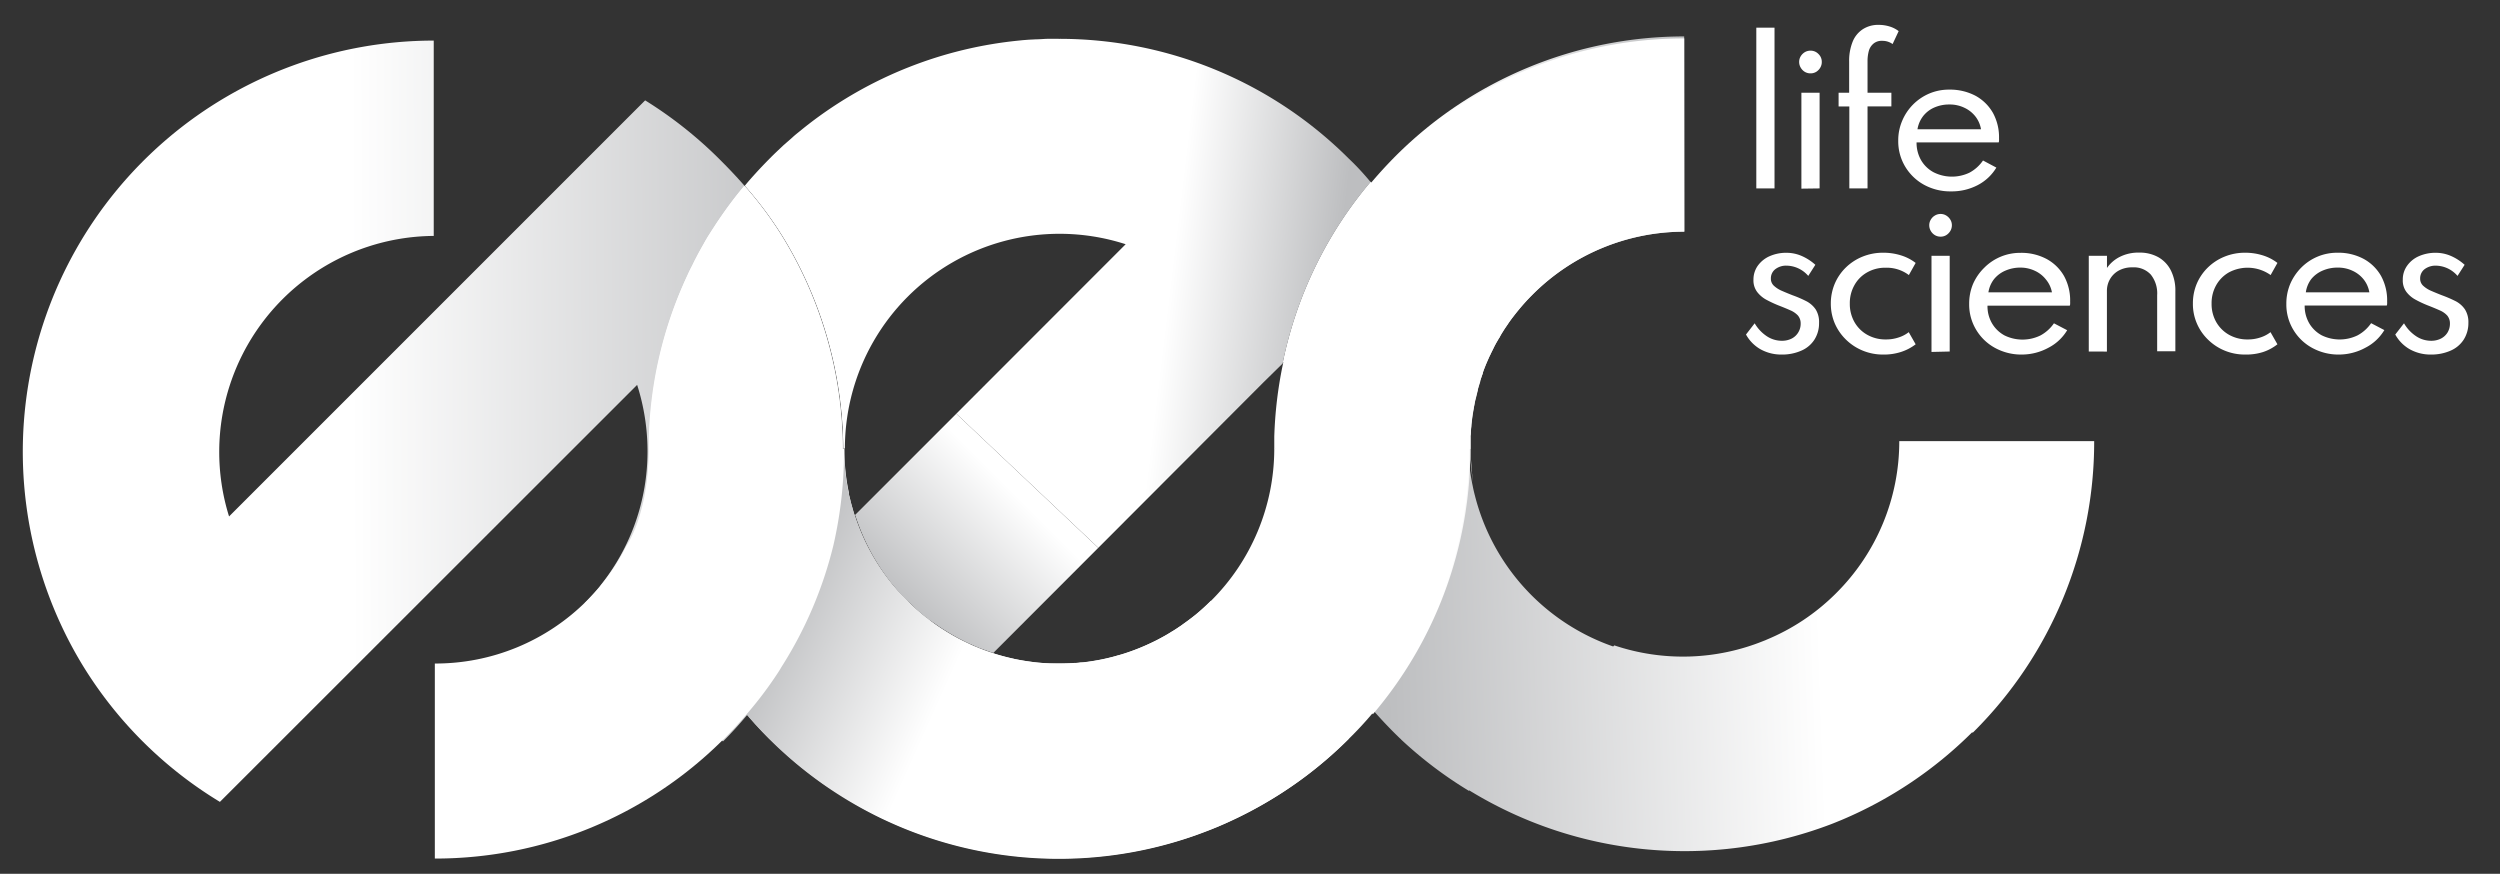 <svg id="Layer_1" data-name="Layer 1" xmlns="http://www.w3.org/2000/svg" xmlns:xlink="http://www.w3.org/1999/xlink" viewBox="0 0 412 144"><rect x="0" y="0" width="412" height="144" fill="#333333" stroke="none"/><defs><style>.cls-1{fill:url(#linear-gradient);}.cls-2{fill:url(#linear-gradient-2);}.cls-3{fill:url(#linear-gradient-3);}.cls-4{fill:url(#linear-gradient-4);}.cls-5{fill:url(#linear-gradient-5);}.cls-6{fill:url(#linear-gradient-6);}.cls-7{fill:url(#linear-gradient-7);}.cls-8{fill:#fff;}.cls-9{fill:url(#linear-gradient-8);}.cls-10{fill:url(#linear-gradient-9);}.cls-11{fill:url(#linear-gradient-10);}</style><linearGradient id="linear-gradient" x1="318.08" y1="104.54" x2="228.3" y2="107.68" gradientUnits="userSpaceOnUse"><stop offset="0.2" stop-color="#fff"/><stop offset="1" stop-color="#bdbec0"/></linearGradient><linearGradient id="linear-gradient-2" x1="3.92" y1="69.6" x2="138.86" y2="69.13" gradientUnits="userSpaceOnUse"><stop offset="0.4" stop-color="#fff"/><stop offset="1" stop-color="#bdbec0"/></linearGradient><linearGradient id="linear-gradient-3" x1="209.94" y1="62.04" x2="277.75" y2="61.81" xlink:href="#linear-gradient-2"/><linearGradient id="linear-gradient-4" x1="222.03" y1="45.89" x2="227.53" y2="47.47" gradientUnits="userSpaceOnUse"><stop offset="0" stop-color="#fff"/><stop offset="1" stop-color="#bdbec0"/></linearGradient><linearGradient id="linear-gradient-5" x1="167.23" y1="81.26" x2="148.47" y2="100.02" xlink:href="#linear-gradient-4"/><linearGradient id="linear-gradient-6" x1="104.86" y1="52.28" x2="93.94" y2="52.28" xlink:href="#linear-gradient-4"/><linearGradient id="linear-gradient-7" x1="245.57" y1="88.31" x2="401.45" y2="58.53" xlink:href="#linear-gradient-4"/><linearGradient id="linear-gradient-8" x1="-228.86" y1="-1036.84" x2="-257.47" y2="-1049.69" gradientTransform="translate(386.18 1147)" xlink:href="#linear-gradient-4"/><linearGradient id="linear-gradient-9" x1="122.92" y1="41.48" x2="219.45" y2="53.09" gradientUnits="userSpaceOnUse"><stop offset="0.72" stop-color="#fff"/><stop offset="1" stop-color="#bdbec0"/></linearGradient><linearGradient id="linear-gradient-10" x1="152.01" y1="86.1" x2="180.2" y2="86.1" xlink:href="#linear-gradient-4"/></defs><path class="cls-1" d="M345.12,72.7a67.4,67.4,0,0,1-19.76,47.8l-.26.26-.08-.09a67.81,67.81,0,0,1-21.46,14.43l-1,.41c-.35.14-.71.29-1.07.42a67.88,67.88,0,0,1-59.35-5.67l-.07.07a67.56,67.56,0,0,1-11.17-8.46c0-.06-.11-.11-.16-.16-1.71-1.64-3.34-3.37-4.88-5.17a67.3,67.3,0,0,0,16.08-43.69,34.82,34.82,0,0,0,.77,7.27c.1.52.21,1,.35,1.53a35.58,35.58,0,0,0,22.79,24.89l.19-.18a35.46,35.46,0,0,0,24.73-.79,2.75,2.75,0,0,0,.36-.15,35.22,35.22,0,0,0,11.32-7.52l.16-.16A35.27,35.27,0,0,0,313,72.7Z"/><path class="cls-2" d="M138.88,73.93v.44A67.51,67.51,0,0,1,128.78,110q-.32.56-.69,1.11a68.17,68.17,0,0,1-4.94,6.69c-1.25,1.51-2.61,3-4,4.39l-.1-.1L96.34,99.41c.8-.8,1.55-1.63,2.25-2.48.17-.19.34-.41.48-.6a35.28,35.28,0,0,0,7.64-22A35.91,35.91,0,0,0,105,63.43L36.24,132.15a67.51,67.51,0,0,1-22.76-22.74,67.75,67.75,0,0,1,58-102.72l0,32.19A35.61,35.61,0,0,0,37.75,85.11l68.57-68.57A68.44,68.44,0,0,1,119,26.67v0c1.28,1.28,2.5,2.58,3.68,3.93a61.18,61.18,0,0,1,6.44,8.69A67.75,67.75,0,0,1,138.88,73.93Z"/><path class="cls-3" d="M277.57,38.18a35.33,35.33,0,0,0-25,10.35c-.77.78-1.53,1.59-2.2,2.42q-.53.61-1,1.26a.12.12,0,0,0-.06.07c-.31.41-.6.8-.87,1.22a13.26,13.26,0,0,0-.73,1.11,7.9,7.9,0,0,0-.58,1,3.3,3.3,0,0,0-.31.51,12.33,12.33,0,0,0-.68,1.23c-.19.39-.39.78-.56,1.16a.6.6,0,0,0-.08.16q-.25.55-.48,1.08l-.18.41c-.15.39-.31.79-.44,1.18a.15.15,0,0,0,0,.1c-.15.42-.31.85-.45,1.27,0,.06,0,.12,0,.2-.14.42-.27.85-.39,1.27a.18.18,0,0,1,0,.1c-.12.46-.23,1-.35,1.41s-.17.79-.25,1.18a4.3,4.3,0,0,0-.08.45c-.07.42-.15.87-.21,1.27s-.12,1-.17,1.47c0,.29-.06.56-.08.85s0,.6-.06.91a.18.18,0,0,0,0,.1c0,.29,0,.58,0,.85s0,.58,0,.85a31.8,31.8,0,0,0,.16,3.39,5.8,5.8,0,0,0,.06.6,1.46,1.46,0,0,0,0,.29c.05.54.11,1.08.19,1.62-.1-.56-.18-1.12-.23-1.68a34.34,34.34,0,0,1-.22-3.81,67.27,67.27,0,0,1-16.07,43.68l.08.09s0,0,0,0a.35.35,0,0,1-.08-.1,66.19,66.19,0,0,1-6.54-9,65.35,65.35,0,0,1-7.81-19.52l-.29-1.39c-.14-.64-.27-1.28-.37-1.92a72.13,72.13,0,0,1-1-10.38c0-.51,0-1,0-1.51v-.43c0-.52,0-1,0-1.56v-.08a67,67,0,0,1,1.29-11.65,2.83,2.83,0,0,1,.08-.4,66.94,66.94,0,0,1,14.41-29.81s.06-.08.08-.1c1.23-1.45,2.51-2.84,3.87-4.21A67.32,67.32,0,0,1,277.55,6v.6Z"/><path class="cls-4" d="M232.35,38.88,211.48,59.75v0l-.1.1a66.94,66.94,0,0,1,14.41-29.81s.06-.08.08-.1a2.09,2.09,0,0,1,.21.23A66.14,66.14,0,0,1,232.35,38.88Z"/><path class="cls-5" d="M181,90.28l-17.31,17.33c-.66-.22-1.3-.45-1.94-.68s-1.25-.52-1.87-.79-1.24-.6-1.86-.91a40.76,40.76,0,0,1-3.56-2.17L152.9,102l-.19-.16-.14-.11q-.75-.61-1.5-1.26c-.53-.46-1-1-1.57-1.47v0c-.52-.5-1-1-1.47-1.55s-.91-1.06-1.34-1.6c0,0,0,0,0,0A35.39,35.39,0,0,1,141,85.09a1,1,0,0,1-.08-.23l16.68-16.68Z"/><path class="cls-6" d="M129.09,39.31a67.75,67.75,0,0,1,9.79,34.62H107a67.87,67.87,0,0,1,6.25-28.47c.23-.51.46-1,.72-1.49s.48-1,.75-1.49c.44-.87.93-1.72,1.41-2.58s.91-1.5,1.39-2.26c.29-.44.59-.91.89-1.35a66.58,66.58,0,0,1,4.26-5.67A61.18,61.18,0,0,1,129.09,39.31Z"/><path class="cls-7" d="M242.15,73.93V74a67.27,67.27,0,0,1-16.07,43.68s0,0,0,0c-1.18,1.4-2.42,2.73-3.71,4a66.59,66.59,0,0,1-15.63,11.64c-.83.45-1.69.89-2.56,1.32l-1.1.52-.75.35-1.49.66c-.78.32-1.57.63-2.36.92l-1.53.57a68,68,0,0,1-47.8-1.15c-1.16-.46-2.3-1-3.44-1.5-.33-.14-.64-.29-.95-.45a63.73,63.73,0,0,1-6.92-4c-.29-.17-.59-.36-.88-.56a1.55,1.55,0,0,1-.17-.13l-.08,0-1.27-.87c-.31-.23-.62-.47-.93-.68-1.43-1.06-2.83-2.18-4.18-3.34l-1.12-1c-.45-.41-.91-.83-1.36-1.26s-.71-.67-1.08-1v0c-.39-.39-.75-.78-1.14-1.16l-1.1-1.18-1.36-1.55-.06-.06-.11-.13c-.19-.24-.41-.47-.58-.72a68.61,68.61,0,0,1-5.67-8c-.29-.46-.56-.93-.83-1.39a7.37,7.37,0,0,1-.37-.68c-.35-.6-.66-1.2-1-1.8l-.32-.62a4,4,0,0,1-.22-.4c-.09-.24-.21-.45-.31-.66s-.21-.45-.31-.66c-.32-.68-.63-1.37-.92-2.07A68,68,0,0,1,107,74v0h32.17a1.23,1.23,0,0,0,0,.27,32.85,32.85,0,0,0,.72,6.89.88.88,0,0,0,0,.21c0,.21.1.44.16.66a15.77,15.77,0,0,0,.39,1.54c.11.45.25.89.4,1.36a1,1,0,0,0,.08.23,35.39,35.39,0,0,0,5.71,10.68s0,0,0,0A36.16,36.16,0,0,0,149.5,99c.52.5,1,1,1.57,1.49s1,.85,1.5,1.26a.22.22,0,0,0,.14.09c.56.45,1.12.86,1.7,1.26a40.76,40.76,0,0,0,3.56,2.17c.62.31,1.24.62,1.86.91s1.24.54,1.87.79c.78.31,1.58.56,2.38.81s1.84.53,2.77.73l.36.09c1,.2,1.93.36,2.9.48l.42.06c.86.1,1.72.15,2.58.18.29,0,.58,0,.87,0,1,0,2.08,0,3.12-.07.31,0,.62,0,.93-.08l.54,0c.93-.1,1.84-.26,2.75-.43l.81-.17s0,0,0,0c.68-.16,1.35-.31,2-.53.41-.09.81-.21,1.22-.34a36.58,36.58,0,0,0,4.47-1.8l.77-.37.76-.41a20.22,20.22,0,0,0,1.8-1.06,2.73,2.73,0,0,0,.4-.23c.25-.16.49-.31.72-.49a4.24,4.24,0,0,0,.69-.48l.7-.5c.46-.33.91-.68,1.34-1,.87-.71,1.72-1.49,2.51-2.28,0,0,0,0,0,0A35.38,35.38,0,0,0,210,74v-.06Z"/><path class="cls-8" d="M277.58,38.18a35.3,35.3,0,0,0-25,10.36c-.78.77-1.52,1.59-2.21,2.41-.33.41-.67.83-1,1.25a.33.33,0,0,0-.06.08c-.31.4-.6.81-.87,1.22s-.51.73-.74,1.11-.4.63-.58,1c-.11.16-.21.33-.31.5-.24.41-.46.82-.66,1.24s-.4.78-.57,1.17a.6.6,0,0,0-.09.15c-.16.36-.33.73-.48,1.09-.06.13-.11.26-.16.39-.16.4-.32.8-.46,1.2a.15.15,0,0,0,0,.08c-.15.43-.3.85-.43,1.29a1,1,0,0,0-.07.18c-.13.43-.25.86-.37,1.28l0,.1c-.12.47-.24.94-.35,1.41s-.17.79-.24,1.19a2.41,2.41,0,0,0-.08.44c-.09.43-.16.86-.21,1.28s-.13,1-.18,1.47c0,.28-.06.56-.08.85s0,.59-.06.9a.34.34,0,0,0,0,.1c0,.29,0,.57,0,.86s0,.79,0,1.2H210c0-.13,0-.25,0-.37,0-.53,0-1,0-1.57v-.09a68.5,68.5,0,0,1,1.38-11.73l.09-.42A67.3,67.3,0,0,1,226,30.29a.58.58,0,0,1,.08-.1A67.43,67.43,0,0,1,277.56,6.33V6.6Z"/><path class="cls-9" d="M199.56,99a35.41,35.41,0,0,1-60.45-25H106.94A67.56,67.56,0,0,0,222.3,121.72Z"/><path class="cls-10" d="M225.87,30s0,.06-.08.1a66.94,66.94,0,0,0-14.41,29.81L208.23,63,181,90.28l-23.4-22.1,27.91-27.93a35.34,35.34,0,0,0-10.87-1.72h0a35.37,35.37,0,0,0-35.4,35.4h-.27a67.75,67.75,0,0,0-9.79-34.62,61.18,61.18,0,0,0-6.44-8.69c.56-.7,1.16-1.37,1.78-2.05.75-.83,1.53-1.64,2.32-2.44s1.45-1.41,2.19-2.11c.09-.09.21-.19.33-.29.42-.38.87-.75,1.29-1.14s.87-.73,1.32-1.1.89-.72,1.33-1.06A67.49,67.49,0,0,1,168.07,6.67c.5-.06,1-.09,1.51-.13l1.18-.06c.58,0,1.16-.06,1.74-.08s1.37,0,2.05,0h0a67.49,67.49,0,0,1,47.76,19.77C223.58,27.37,224.76,28.65,225.87,30Z"/><path class="cls-11" d="M138.88,73.93h.21v0a68.5,68.5,0,0,1-1.76,16,66.7,66.7,0,0,1-8.55,20q-.32.56-.69,1.11a63.34,63.34,0,0,1-5,6.61s0,0,0,0c-1.16,1.38-2.37,2.69-3.65,4-.14.13-.27.27-.41.38a67.18,67.18,0,0,1-47.37,19.46V109.35A35.26,35.26,0,0,0,96.71,99c.66-.66,1.28-1.33,1.88-2,.17-.19.33-.41.48-.6A34.66,34.66,0,0,0,103.21,90s3.69-5.16,3.69-16a67.06,67.06,0,0,1,6.33-28.49c.23-.51.46-1,.72-1.49s.48-1,.75-1.49c.44-.87.93-1.72,1.41-2.58s.91-1.5,1.39-2.26c.29-.44.59-.91.89-1.35a66.58,66.58,0,0,1,4.26-5.67,61.18,61.18,0,0,1,6.44,8.69A67.75,67.75,0,0,1,138.88,73.93Z"/><path class="cls-8" d="M289.44,31.05V4.56h3V31.05Z"/><path class="cls-8" d="M298.37,12.09a1.81,1.81,0,0,1-.94-.25,1.93,1.93,0,0,1-.67-.69,1.8,1.8,0,0,1-.26-.94,1.77,1.77,0,0,1,.26-.94,2,2,0,0,1,.67-.67,1.81,1.81,0,0,1,.94-.25,1.76,1.76,0,0,1,.94.25,2.14,2.14,0,0,1,.67.67,1.76,1.76,0,0,1,.25.94,1.79,1.79,0,0,1-.25.94,2,2,0,0,1-.67.69A1.76,1.76,0,0,1,298.37,12.09Zm-1.5,19V15.28h3V31.05Z"/><path class="cls-8" d="M304.77,31.05V17.54H303V15.28h1.74V10.15a8.38,8.38,0,0,1,.57-3.26A4.4,4.4,0,0,1,307,4.81a4.63,4.63,0,0,1,2.61-.71,6,6,0,0,1,1.81.27,4.6,4.6,0,0,1,1.48.76l-1,2.13a2.85,2.85,0,0,0-1.74-.53,2.07,2.07,0,0,0-1.36.42A2.4,2.4,0,0,0,308,8.33a6.38,6.38,0,0,0-.23,1.81v5.14h3.93v2.26h-3.93V31.05Z"/><path class="cls-8" d="M321.53,31.54a9,9,0,0,1-4.45-1.09,8.25,8.25,0,0,1-3.11-3,8.09,8.09,0,0,1-1.14-4.26,8.17,8.17,0,0,1,.65-3.28,8.41,8.41,0,0,1,4.48-4.5,8.24,8.24,0,0,1,3.26-.64,9,9,0,0,1,4.32,1,7.4,7.4,0,0,1,2.9,2.84,8.38,8.38,0,0,1,1,4.22,2.58,2.58,0,0,1,0,.32c0,.08,0,.19-.06.32H315.85a5.73,5.73,0,0,0,.74,2.92,5.24,5.24,0,0,0,2.07,2,6.7,6.7,0,0,0,5.92.06,6.36,6.36,0,0,0,2.22-2L329,27.62a7.73,7.73,0,0,1-3.08,2.89A9.24,9.24,0,0,1,321.53,31.54ZM316,21.3h10.47a4.68,4.68,0,0,0-.94-2.13,5,5,0,0,0-1.84-1.43,5.53,5.53,0,0,0-2.42-.52,6.06,6.06,0,0,0-2.5.5,4.73,4.73,0,0,0-1.84,1.42A4.8,4.8,0,0,0,316,21.3Z"/><path class="cls-8" d="M293.64,58.43a7,7,0,0,1-3.49-.86,6.28,6.28,0,0,1-2.41-2.44l1.43-1.85a6.45,6.45,0,0,0,2,2.13,4.48,4.48,0,0,0,2.48.75,3.51,3.51,0,0,0,1.57-.34,2.68,2.68,0,0,0,1.11-1,2.73,2.73,0,0,0,.42-1.52A2,2,0,0,0,296.3,52a3.61,3.61,0,0,0-1.25-.86c-.55-.25-1.24-.53-2.06-.85a19.54,19.54,0,0,1-1.91-.9,4.75,4.75,0,0,1-1.51-1.29,3.15,3.15,0,0,1-.6-2,3.93,3.93,0,0,1,.7-2.29,4.76,4.76,0,0,1,1.94-1.58,6.73,6.73,0,0,1,2.8-.57,6.29,6.29,0,0,1,2.48.51,8.35,8.35,0,0,1,2.28,1.47L298,45.47a4.8,4.8,0,0,0-3.55-1.69,2.91,2.91,0,0,0-1.89.59,1.9,1.9,0,0,0-.72,1.53,1.56,1.56,0,0,0,.52,1.21,4.51,4.51,0,0,0,1.34.84c.54.24,1.11.47,1.69.7a19.33,19.33,0,0,1,2.32,1A4.19,4.19,0,0,1,299.23,51a3.91,3.91,0,0,1,.55,2.21A5,5,0,0,1,299,56a4.82,4.82,0,0,1-2.15,1.79A7.72,7.72,0,0,1,293.64,58.43Z"/><path class="cls-8" d="M310.35,58.43a8.69,8.69,0,0,1-3.35-.64A8.54,8.54,0,0,1,304.25,56a8.4,8.4,0,0,1-1.86-2.66,8.26,8.26,0,0,1-.67-3.31,8.35,8.35,0,0,1,.65-3.28,8.24,8.24,0,0,1,1.82-2.66,8.5,8.5,0,0,1,2.74-1.79,8.87,8.87,0,0,1,3.4-.65,9.6,9.6,0,0,1,3,.45,7.68,7.68,0,0,1,2.37,1.23l-1.12,2a6.07,6.07,0,0,0-3.81-1.21,6,6,0,0,0-3.12.8,5.43,5.43,0,0,0-2.07,2.13,6,6,0,0,0-.73,3,6,6,0,0,0,.75,3,5.53,5.53,0,0,0,2.1,2.11,6.08,6.08,0,0,0,3.1.78,6.41,6.41,0,0,0,2.07-.32,5.32,5.32,0,0,0,1.69-.88l1.14,2A8,8,0,0,1,313.29,58,9.15,9.15,0,0,1,310.35,58.43Z"/><path class="cls-8" d="M319.8,39a1.78,1.78,0,0,1-.93-.25,1.9,1.9,0,0,1-.67-.68,1.85,1.85,0,0,1-.26-.94,1.75,1.75,0,0,1,.26-.94,1.87,1.87,0,0,1,.67-.67,1.79,1.79,0,0,1,.93-.26,1.75,1.75,0,0,1,.94.26,2,2,0,0,1,.67.67,1.75,1.75,0,0,1,.26.94,1.85,1.85,0,0,1-.26.94,2,2,0,0,1-.67.68A1.74,1.74,0,0,1,319.8,39Zm-1.49,19V42.16h3V57.93Z"/><path class="cls-8" d="M333.22,58.43a9,9,0,0,1-4.45-1.1,8.17,8.17,0,0,1-3.11-3,8.06,8.06,0,0,1-1.14-4.26,8.34,8.34,0,0,1,.64-3.28A8.46,8.46,0,0,1,327,44.13a8.31,8.31,0,0,1,5.94-2.46,8.84,8.84,0,0,1,4.32,1,7.31,7.31,0,0,1,2.9,2.83,8.38,8.38,0,0,1,1,4.22,2.58,2.58,0,0,1,0,.32c0,.09,0,.19-.06.33H327.54a5.57,5.57,0,0,0,.74,2.91,5.33,5.33,0,0,0,2.07,2,6.74,6.74,0,0,0,5.92,0,6.36,6.36,0,0,0,2.22-2l2.18,1.14a7.69,7.69,0,0,1-3.09,2.89A9.18,9.18,0,0,1,333.22,58.43Zm-5.53-10.25h10.47a4.59,4.59,0,0,0-1-2.13,4.89,4.89,0,0,0-1.83-1.43A5.53,5.53,0,0,0,333,44.1a6.15,6.15,0,0,0-2.51.5A4.87,4.87,0,0,0,328.62,46,4.69,4.69,0,0,0,327.69,48.18Z"/><path class="cls-8" d="M344.23,57.93V42.16h3v2a5.63,5.63,0,0,1,2.08-1.81,6.74,6.74,0,0,1,3.22-.72,6.28,6.28,0,0,1,3.17.76,5.18,5.18,0,0,1,2.07,2.2,7.38,7.38,0,0,1,.73,3.42v9.88h-3V48.65a4.94,4.94,0,0,0-1.06-3.41,3.8,3.8,0,0,0-3-1.18,4.51,4.51,0,0,0-2.27.53A3.71,3.71,0,0,0,347.73,46a3.85,3.85,0,0,0-.51,1.94v10Z"/><path class="cls-8" d="M370,58.43a8.69,8.69,0,0,1-3.35-.64A8.54,8.54,0,0,1,363.91,56a8.22,8.22,0,0,1-1.85-2.66,8.09,8.09,0,0,1-.67-3.31,8.34,8.34,0,0,1,.64-3.28,8.24,8.24,0,0,1,1.82-2.66,8.5,8.5,0,0,1,2.74-1.79,8.89,8.89,0,0,1,3.41-.65,9.58,9.58,0,0,1,2.95.45,7.57,7.57,0,0,1,2.37,1.23l-1.12,2a6.55,6.55,0,0,0-6.93-.41,5.57,5.57,0,0,0-2.07,2.13,6,6,0,0,0-.73,3,6,6,0,0,0,.75,3,5.6,5.6,0,0,0,2.1,2.11,6.11,6.11,0,0,0,3.11.78,6.35,6.35,0,0,0,2.06-.32,5.32,5.32,0,0,0,1.69-.88l1.14,2A7.77,7.77,0,0,1,373,58,9.15,9.15,0,0,1,370,58.43Z"/><path class="cls-8" d="M385.49,58.43a9,9,0,0,1-4.45-1.1,8.17,8.17,0,0,1-3.11-3,8.06,8.06,0,0,1-1.14-4.26,8.34,8.34,0,0,1,.64-3.28,8.63,8.63,0,0,1,1.81-2.68,8.31,8.31,0,0,1,5.94-2.46,8.84,8.84,0,0,1,4.32,1,7.31,7.31,0,0,1,2.9,2.83,8.38,8.38,0,0,1,1,4.22,2.58,2.58,0,0,1,0,.32c0,.09,0,.19-.06.33H379.81a5.67,5.67,0,0,0,.74,2.91,5.33,5.33,0,0,0,2.07,2,6.74,6.74,0,0,0,5.92,0,6.36,6.36,0,0,0,2.22-2l2.18,1.14a7.69,7.69,0,0,1-3.09,2.89A9.18,9.18,0,0,1,385.49,58.43ZM380,48.18h10.47a4.68,4.68,0,0,0-.94-2.13,5,5,0,0,0-1.84-1.43,5.53,5.53,0,0,0-2.42-.52,6.15,6.15,0,0,0-2.51.5A4.87,4.87,0,0,0,380.89,46,4.69,4.69,0,0,0,380,48.18Z"/><path class="cls-8" d="M400.64,58.43a7,7,0,0,1-3.49-.86,6.28,6.28,0,0,1-2.41-2.44l1.44-1.85a6.35,6.35,0,0,0,2,2.13,4.45,4.45,0,0,0,2.48.75,3.5,3.5,0,0,0,1.56-.34,2.71,2.71,0,0,0,1.12-1,2.81,2.81,0,0,0,.41-1.52A2,2,0,0,0,403.3,52a3.52,3.52,0,0,0-1.25-.86c-.55-.25-1.23-.53-2.05-.85a17.57,17.57,0,0,1-1.91-.9,4.68,4.68,0,0,1-1.52-1.29,3.15,3.15,0,0,1-.59-2,3.86,3.86,0,0,1,.7-2.29,4.66,4.66,0,0,1,1.93-1.58,6.76,6.76,0,0,1,2.8-.57,6.26,6.26,0,0,1,2.48.51,8.35,8.35,0,0,1,2.28,1.47L405,45.47a4.8,4.8,0,0,0-3.54-1.69,3,3,0,0,0-1.9.59,1.9,1.9,0,0,0-.72,1.53,1.56,1.56,0,0,0,.52,1.21,4.51,4.51,0,0,0,1.34.84c.55.24,1.11.47,1.7.7a20.85,20.85,0,0,1,2.32,1A4.15,4.15,0,0,1,406.23,51a3.91,3.91,0,0,1,.56,2.21A5.06,5.06,0,0,1,406,56a4.87,4.87,0,0,1-2.15,1.79A7.8,7.8,0,0,1,400.64,58.43Z"/></svg>